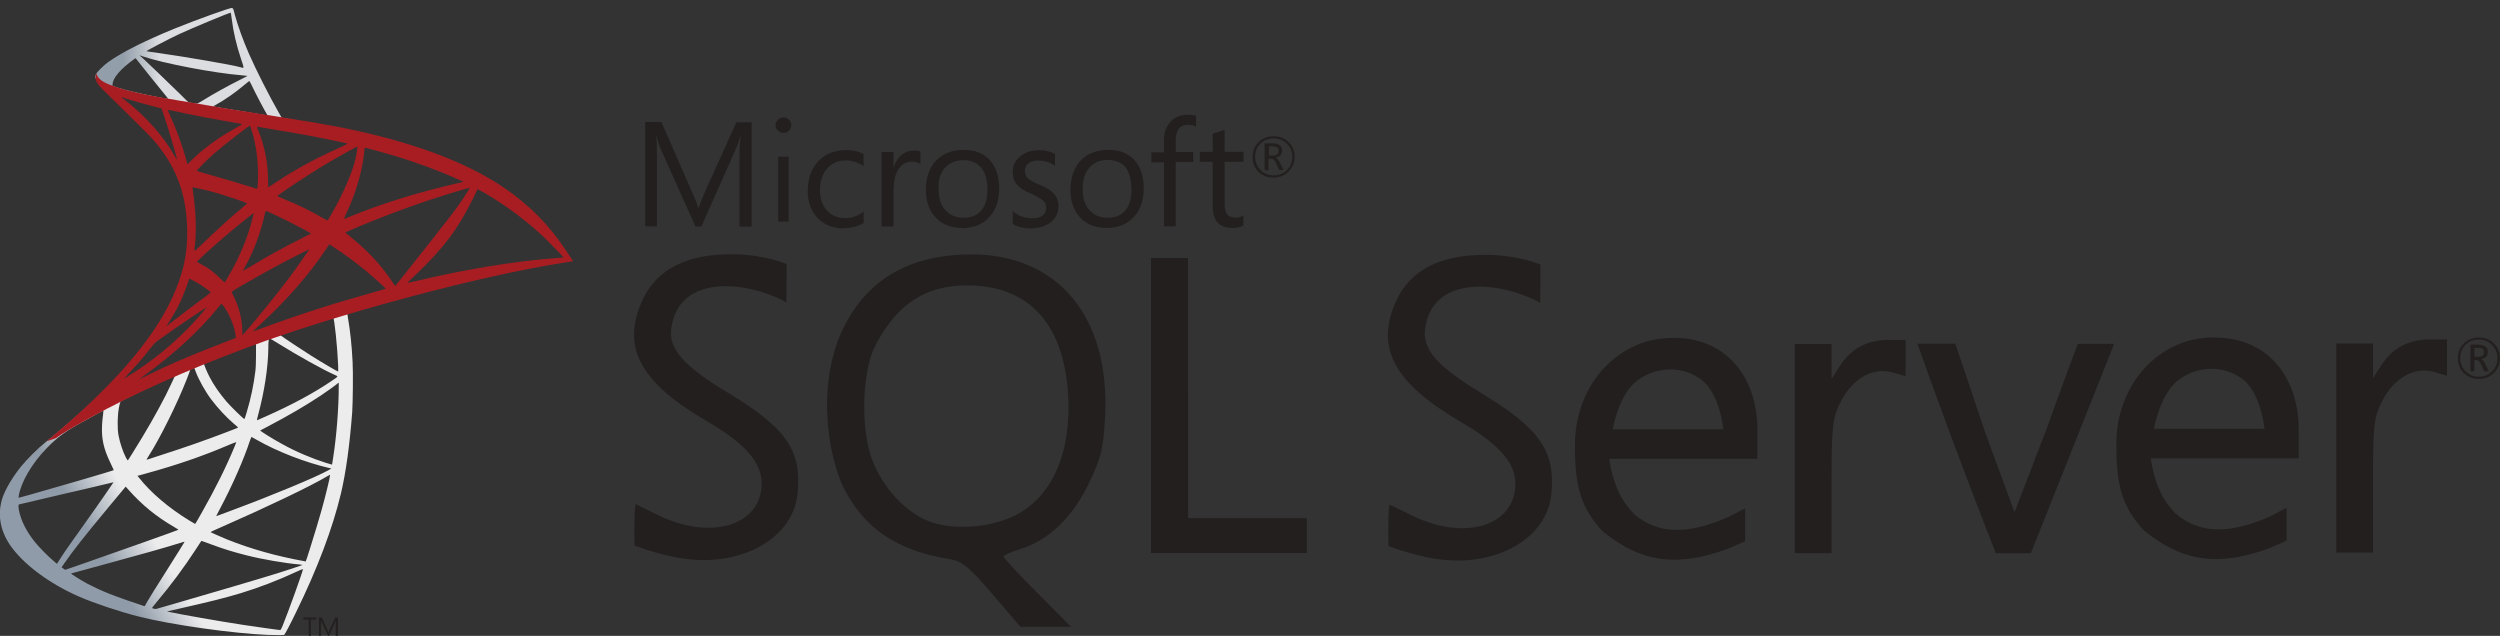 <?xml version="1.0" encoding="UTF-8"?> <svg xmlns="http://www.w3.org/2000/svg" xmlns:xlink="http://www.w3.org/1999/xlink" id="Layer_1" viewBox="0 0 200.59 51.02"><rect x="0" y="0" width="200.59" height="51.02" fill="#333333" stroke="none"/><defs><style>.cls-1{fill:url(#linear-gradient);}.cls-2{fill:#231f1f;}.cls-3{fill:url(#linear-gradient-2);}.cls-4{fill:url(#radial-gradient);}</style><linearGradient id="linear-gradient" x1="-10300.98" y1="-6231.25" x2="-10249.08" y2="-6261.91" gradientTransform="translate(730.86 483.5) scale(.07)" gradientUnits="userSpaceOnUse"><stop offset="0" stop-color="#8f9ba8"></stop><stop offset="1" stop-color="#ececed"></stop></linearGradient><linearGradient id="linear-gradient-2" x1="-10299.81" y1="-6809.19" x2="-10258.06" y2="-6809.19" gradientTransform="translate(730.86 483.5) scale(.07)" gradientUnits="userSpaceOnUse"><stop offset="0" stop-color="#929eaa"></stop><stop offset="1" stop-color="#dbdde0"></stop></linearGradient><radialGradient id="radial-gradient" cx="-3643.19" cy="-7128.47" fx="-3643.19" fy="-7128.47" r="55.44" gradientTransform="translate(-77.17 -979.37) rotate(-171.46) scale(.07 .14) skewX(-.19)" gradientUnits="userSpaceOnUse"><stop offset="0" stop-color="#ed352c"></stop><stop offset="1" stop-color="#a81d22"></stop></radialGradient></defs><g><path class="cls-1" d="m29.03,24.12l-10.08,3.29-8.77,3.87-2.45.65c-.62.59-1.28,1.2-1.99,1.81-.78.67-1.5,1.28-2.06,1.72-.62.49-1.53,1.4-2,1.98-.69.87-1.24,1.79-1.48,2.5-.42,1.28-.21,2.57.59,3.77,1.04,1.52,3.1,3.08,5.51,4.14,1.23.54,3.29,1.23,4.84,1.62,2.58.66,7.58,1.36,10.33,1.47.56.02,1.3.02,1.33,0,.06-.04.49-.85.98-1.87,1.69-3.45,2.91-6.69,3.57-9.45.4-1.68.71-3.91.91-6.55.05-.74.08-3.21.03-4.05-.07-1.37-.19-2.48-.38-3.57-.03-.16-.04-.3-.02-.31.03-.02.12-.05,1.36-.41l-.25-.59h0s0,0,0,0h0Zm-2.3,1.35c.09,0,.34,2.34.4,3.82.02.31,0,.52,0,.52-.06,0-1.29-.72-2.16-1.27-.76-.48-2.21-1.44-2.44-1.62-.08-.05-.07-.06.56-.27,1.06-.36,3.57-1.17,3.66-1.17Zm-5.13,1.69c.07,0,.24.1.66.36,1.57.98,3.7,2.17,4.62,2.57.28.12.31.08-.34.52-1.39.94-3.12,1.87-5.23,2.81-.37.17-.69.3-.69.3-.02,0,.03-.19.09-.42.51-1.9.8-3.82.82-5.35q0-.76.08-.78s0,0,0,0h0Zm-1.06.4s.02,1.75-.05,2.22c-.14,1.11-.35,2.15-.7,3.31-.08.28-.16.52-.18.53-.03.04-1.07-.98-1.42-1.38-.59-.69-1.06-1.37-1.4-2.04-.18-.34-.45-1.01-.43-1.04.12-.08,4.14-1.64,4.17-1.61h0Zm-4.98,1.96s.02,0,.02,0c.02.02.07.14.11.27.24.66.79,1.64,1.26,2.26.52.69,1.2,1.42,1.76,1.9.18.15.35.3.37.32.05.05.06.04-1.18.51-1.44.55-3.01,1.1-4.81,1.68-.43.14-.86.28-1.29.42-.07.02-.05-.02.15-.33.89-1.39,2.25-4.13,3.01-6.06.13-.34.26-.67.28-.75.03-.11.07-.14.17-.2.05-.02.11-.03.13-.03h0Zm-1.52.63s-.37.83-.75,1.58c-.74,1.44-1.55,2.86-2.63,4.58-.18.3-.36.57-.38.6-.04.05-.05.04-.18-.2-.26-.51-.47-1.17-.59-1.77-.11-.59-.09-1.63.04-2.27.1-.47.09-.46.32-.58.97-.5,4.13-1.97,4.16-1.94h0Zm13.14.53v.32c0,1.7-.18,4.03-.45,5.73-.05.3-.08.54-.09.55,0,0-.22-.06-.48-.14-1.14-.36-2.38-.88-3.5-1.5-.74-.4-1.81-1.07-1.78-1.1,0,0,.33-.18.7-.37,1.49-.78,2.92-1.61,4.17-2.44.46-.31,1.17-.81,1.32-.95l.12-.09h0Zm-18.89,2.25s.02.06-.02.34c-.03.2-.07.56-.08.81-.06,1.11.12,1.93.67,3.06.15.31.27.57.27.58-.05.05-5.1,1.52-6.68,1.96-.47.13-.88.24-.91.25-.05.02-.06,0-.04-.12.18-1.12,1.03-2.58,2.22-3.82.79-.82,1.42-1.3,2.51-1.92.78-.44,1.97-1.1,2.06-1.13,0,0,0,0,.02,0h0Zm11.88,2.13s.19.09.41.22c1.63.94,3.9,1.82,5.83,2.27l.18.04-.24.14c-1.01.56-4.34,1.95-7.75,3.22-.5.18-.98.37-1.07.4-.09.04-.18.06-.18.05s.14-.27.31-.6c.95-1.78,1.91-3.95,2.4-5.46.06-.14.1-.27.11-.28h0Zm-1.21.4s-.05.17-.13.35c-.66,1.61-1.53,3.36-2.64,5.32-.28.5-.52.91-.53.91s-.24-.14-.51-.3c-1.61-.99-3.05-2.21-3.98-3.39l-.14-.17.69-.19c2.48-.68,4.59-1.41,6.69-2.31.3-.12.54-.22.55-.22Zm7.53,2.63s0,0,0,0c0,.18-.38,1.74-.7,2.88-.27.95-.5,1.7-.91,3.02-.18.58-.34,1.06-.35,1.06s-.05,0-.1-.02c-2.26-.41-4.29-.98-6.19-1.74-.53-.21-1.29-.56-1.34-.59-.02-.02.44-.23,1.02-.48,3.47-1.52,7.06-3.24,8.29-3.98.14-.09.26-.14.28-.14h0Zm-17.37.59s-.95,1.41-2.31,3.31c-.47.66-1.02,1.44-1.23,1.73-.21.29-.52.75-.69,1.02l-.32.5-.34-.29c-.4-.34-1.1-1.05-1.42-1.45-.66-.81-1.1-1.68-1.27-2.46-.08-.37-.08-.55,0-.57.11-.03,2.15-.51,4.05-.95,1.06-.24,2.28-.53,2.73-.64.44-.11.8-.19.81-.19h0Zm.97.37l.24.27c1.1,1.23,2.22,2.13,3.57,2.92.24.14.43.26.41.27-.05.04-4.71,1.69-6.86,2.44-1.21.43-2.21.77-2.22.77s-.08-.05-.15-.1l-.14-.1.22-.32c.72-1.04,1.61-2.17,3.57-4.53l1.35-1.62h0Zm6.08,4.35s.34.11.75.27c.99.37,1.77.61,2.83.88,1.29.33,3.17.65,4.27.74.17.02.26.03.23.05-.05.03-1.17.4-2,.66-1.31.41-5.31,1.59-8.57,2.53-.6.18-1.12.32-1.15.33-.08.02-.33-.05-.33-.08,0-.02.18-.25.4-.51,1.1-1.31,2.19-2.77,3.09-4.16.25-.38.46-.69.46-.7h0Zm-1.34.04s-.53.88-1.48,2.37c-.4.63-.85,1.35-1.01,1.6-.15.24-.38.62-.51.84l-.22.39-.11-.03c-.27-.08-2.2-.75-2.71-.96-.63-.25-1.29-.56-1.77-.81-.61-.33-1.37-.82-1.31-.83.02,0,1.06-.29,2.32-.63,3.34-.91,5.19-1.43,6.4-1.81.22-.07.41-.12.42-.11h0Zm9.48,2.22h0c.03.08-1.2,3.5-1.65,4.59-.1.24-.14.3-.19.3-.13,0-1.92-.26-3.01-.42-1.9-.29-5.08-.85-5.88-1.03l-.18-.04,1.13-.26c2.44-.55,3.61-.85,4.8-1.21,1.5-.46,2.99-1.03,4.49-1.73.24-.11.43-.19.49-.2h0Z"></path><path class="cls-3" d="m18.64.63c-.17-.02-2.87.95-4.62,1.66-2.35.96-4.18,1.87-5.31,2.67-.42.3-.94.82-1.03,1.03-.03.08-.05.17-.05.26l1.02.97,2.43.78,5.78,1.04,6.61,1.13.07-.57s-.04,0-.06,0l-.87-.14-.18-.31c-.9-1.58-1.89-3.55-2.47-4.87-.45-1.03-.88-2.22-1.11-3.07-.13-.52-.14-.55-.23-.56h0s0,0,0,0h0Zm-.12.39h0s.04.22.07.47c.13,1.07.37,2.09.74,3.21.28.84.28.79-.05.69-.78-.21-4.26-.81-6.78-1.17-.4-.05-.75-.11-.75-.11-.03-.03,1.82-1,2.64-1.38,1.04-.48,3.91-1.68,4.12-1.71Zm-7.34,3.41l.3.1c1.61.55,5.67,1.33,7.91,1.51.25.02.46.05.47.05,0,0-.21.12-.48.25-1.08.54-2.27,1.2-3.09,1.71-.24.15-.46.27-.5.27s-.19-.03-.36-.05l-.3-.05-.76-.75c-1.34-1.3-2.39-2.31-2.8-2.69l-.4-.36Zm-.3.24l1.07,1.34c.59.74,1.18,1.46,1.31,1.62.13.16.24.29.23.3-.03.02-1.55-.27-2.36-.46-.83-.19-1.17-.28-1.68-.44l-.42-.14v-.11c0-.51.66-1.27,1.75-2.05l.1-.07h0Zm9.12,1.83s.07.07.16.27c.26.57,1.07,2.11,1.26,2.41.06.1.17.11-.91-.07-2.58-.42-3.41-.56-3.41-.57,0,0,.08-.06.18-.11.8-.44,1.61-1.01,2.32-1.61.18-.14.34-.28.37-.3,0-.02.02-.02.03-.02h0Z"></path><path class="cls-4" d="m7.74,5.88s-.17.27,0,.66c.1.24.39.54.72.85,0,0,3.39,3.31,3.8,3.78,1.87,2.16,2.69,4.3,2.76,7.24.05,1.89-.31,3.55-1.2,5.48-1.58,3.46-4.93,7.27-10.08,11.51l.75-.25c.49-.37,1.15-.75,2.7-1.61,3.59-1.97,7.62-3.77,12.58-5.63,7.13-2.68,18.85-5.82,25.52-6.84l.69-.11-.11-.17c-.61-.94-1.03-1.53-1.53-2.16-1.46-1.81-3.24-3.28-5.41-4.5-2.99-1.67-6.85-2.97-11.74-3.94-.92-.18-2.95-.53-4.59-.78-3.49-.54-5.74-.91-8.23-1.34-.89-.15-2.22-.38-3.11-.57-.46-.1-1.33-.3-2.02-.54-.55-.21-1.34-.43-1.51-1.07h0Zm1.97,1.9s.13.04.29.09c.29.1.66.21,1.1.34.33.09.67.18,1.01.27.46.11.84.22.85.22.05.05.82,2.51,1.08,3.46.1.36.18.66.17.66,0,0-.09-.12-.19-.3-.89-1.57-2.3-3.16-3.93-4.44-.21-.15-.37-.29-.37-.3h0Zm3.75,1.04s.21.02.41.07c1.29.29,3.62.73,5.1.98.25.04.45.08.45.1s-.09.07-.21.13c-.25.13-1.26.73-1.6.96-.85.56-1.61,1.17-2.16,1.72-.22.22-.41.4-.41.4,0,0-.05-.13-.08-.29-.27-1.06-.85-2.63-1.36-3.73-.08-.18-.15-.34-.15-.35,0,.02,0,0,0,0h0Zm6.6,1.26s.12.27.27.85c.28,1.1.41,2.34.37,3.49-.02.32-.03.62-.05.66l-.02.08-.4-.13c-.82-.26-2.14-.65-3.28-.97-.65-.18-1.17-.34-1.17-.35,0-.05.94-.99,1.35-1.35.77-.68,2.86-2.29,2.92-2.27h0Zm.53.08s3.15.52,4.58.79c1.06.21,2.6.53,2.69.56.05.02-.11.11-.62.34-2.01.91-3.5,1.72-4.99,2.71-.39.26-.72.47-.72.47s-.02-.22-.02-.49c0-1.45-.29-2.91-.82-4.14-.05-.12-.1-.24-.09-.24Zm8.1,1.6s-.08.64-.17,1.01c-.27,1.13-1.01,2.82-1.92,4.4-.16.28-.3.51-.32.52-.02,0-.22-.11-.46-.24-.88-.52-1.89-1.01-2.99-1.46-.3-.13-.57-.24-.58-.25-.05-.05,2.4-1.67,3.69-2.45,1.03-.62,2.7-1.55,2.73-1.52h0Zm.58.09c.07,0,1.45.38,2.18.59,1.79.53,3.85,1.29,5.19,1.9l.56.25-.39.09c-3.28.75-6.08,1.62-8.78,2.72-.22.09-.42.17-.43.17s.06-.18.16-.39c.82-1.73,1.34-3.53,1.47-5.07,0-.14.03-.26.05-.26h0Zm-13.8,3.17s1.08.23,1.65.39c.87.24,2.71.86,2.71.91,0,0-.21.18-.45.4-1,.83-1.96,1.71-3.11,2.82-.34.33-.63.59-.65.59s-.02-.05-.02-.11c.18-1.28.14-2.92-.11-4.59-.02-.21-.05-.4-.04-.4Zm22.25.02s-.49.81-.81,1.26c-.46.66-1.13,1.52-2.64,3.43-.8,1.01-1.7,2.14-2,2.52-.3.38-.56.7-.56.7s-.11-.14-.21-.3c-.85-1.28-1.87-2.4-3.08-3.4-.23-.19-.48-.4-.56-.46-.08-.06-.15-.12-.15-.13,0-.02,1.29-.58,2.28-.97,1.72-.7,4.07-1.54,5.83-2.08.92-.29,1.9-.57,1.92-.56h0Zm.59.15s.21.08.43.21c1.85,1.06,3.66,2.42,5.1,3.82.4.4,1.4,1.43,1.39,1.44,0,0-.35.03-.76.06-3.21.24-7.31.92-11.26,1.87-.27.06-.5.11-.52.11s.28-.3.66-.65c2.32-2.23,3.37-3.64,4.62-6.15.18-.37.33-.69.34-.72t0,0h0Zm-16.96,1.74c.11.02,1.1.49,1.84.86.69.34,1.71.89,1.77.94,0,0-.36.2-.81.42-1.43.72-2.66,1.39-3.94,2.17-.37.22-.67.4-.68.4-.03,0-.02-.03.18-.4.69-1.25,1.23-2.74,1.55-4.2.03-.11.06-.19.08-.19h0Zm-.99.18s-.24.96-.4,1.47c-.31.97-.84,2.18-1.35,3.09-.12.21-.3.53-.4.7l-.19.3-.43-.41c-.5-.48-.9-.78-1.42-1.04-.21-.11-.37-.2-.37-.21,0-.06,1.3-1.24,2.3-2.09.72-.62,2.22-1.83,2.25-1.81h0Zm6.06,2.49l.37.24c.85.56,1.86,1.29,2.63,1.94.43.36,1.27,1.11,1.44,1.29l.09.1-.62.18c-3.49.97-6.18,1.83-9.33,2.99-.35.13-.65.24-.67.24-.05,0-.08.04.7-.69,2.01-1.85,3.79-3.89,5.12-5.88l.27-.41h0Zm-1.59.4s-1.03,1.49-1.65,2.32c-.75.99-2.07,2.65-2.99,3.73-.38.45-.71.82-.72.83-.02,0-.03-.11-.03-.28,0-.92-.24-1.9-.65-2.74-.18-.35-.21-.43-.17-.47.14-.13,2.36-1.39,3.76-2.15.94-.5,2.42-1.25,2.45-1.23h0Zm-9.63,2.36s.2.09.4.2c.49.27.92.56,1.31.88.02.02-.18.18-.44.37-.72.52-1.82,1.35-2.46,1.86-.67.53-.69.55-.62.43.5-.77.75-1.2,1.02-1.76.24-.5.47-1.08.64-1.59.06-.22.14-.39.15-.39h0Zm2.57,2.01s.08.06.29.37c.43.65.77,1.52.85,2.22l.02.15-1.04.4c-1.87.72-3.59,1.44-4.75,1.97-.33.15-.9.43-1.27.61-.37.19-.68.34-.68.33s.24-.18.53-.4c2.28-1.65,4.25-3.47,5.73-5.28.16-.19.3-.37.32-.37h.02s0,0,0,0Zm-1.18.29s-.84,1.01-1.43,1.61c-1.47,1.5-2.92,2.67-4.73,3.82-.23.14-.43.27-.46.29-.05.03.02-.05.81-.91.5-.54.88-1,1.32-1.56.29-.37.34-.43.76-.72,1.12-.81,3.7-2.56,3.73-2.53Z"></path></g><path class="cls-2" d="m77.79,20.41c-.23,0-.46.02-.69.02-4.66.25-7.8,2.3-9.63,6.3-1.57,3.62-1.4,8.35.02,11.99,1.65,3.56,4.31,5.44,8.75,6.15.94.15,1.57.67,3.39,2.8l2.24,2.62h4.06l-2.7-2.72c-1.49-1.49-2.7-2.79-2.7-2.91s.57-.36,1.26-.58c2.28-.69,4.17-2.45,5.5-5.15,1.07-2.17,1.23-2.84,1.38-5.53.4-8.03-3.83-13.05-10.88-12.99h0Zm3.56,20.99c-1.98.96-4.85,1.15-6.72.46-1.94-.71-3.81-2.72-4.66-5-.94-2.49-.8-7.09.27-9.15,1.72-3.29,4-4.81,7.34-4.81,4.94,0,7.75,3.03,8.12,8.71.29,4.75-1.3,8.31-4.34,9.79h0Zm70.19-14.13c-1.7,0-3.01.69-3.89,2.05l-.69,1.08v-2.8h-2.95v16.78h2.95v-5.36c0-4.9.06-5.48.75-6.82.94-1.84,2.57-2.76,4.14-2.32l1.05.31v-2.91h-1.36Zm-17.33-.16c-.58,0-1.19.08-1.8.21-3.95,1.03-6.17,4.81-6.04,8.7,0,3.26.63,4.88,2.2,6.59,3.22,2.64,6.13,2.85,10.05,1.43.67-.29,1.4-.61,1.4-.61v-2.64l-1.4.72c-3.18,1.38-5.57,1.38-7.49-.25-1.22-1.25-1.76-2.74-2.01-4.44h11.89v-2.26c0-4.61-2.78-7.52-6.82-7.45h0,0Zm-4.81,7.36s.44-2.88,2.07-4.01c.78-.55,1.68-.82,2.57-.82s1.76.29,2.49.84c1.49,1.15,1.74,3.96,1.74,3.96h-8.87v.02h0Zm-71.11-3.03c-3.2-1.94-4.62-3.33-4.44-4.98.5-4.56,6.13-3.93,9.25-2.2l.02-3.07s-1.72-.75-4.2-.79c-3.79-.06-6.24,1.19-7.39,3.72-1.69,3.73-.19,6.55,5.21,9.69,3.03,1.76,4.37,3.29,4.37,4.96,0,3.45-4.16,4.65-8.45,2.49-.88-.44-1.63-.81-1.67-.81-.15.98-.07,3.32-.07,3.32,0,0,1.32.55,3.29.94,4.9.98,9.36-1.32,9.78-5.06.37-3.51-.9-5.34-5.7-8.21h0Zm119.35-4.37c-.58,0-1.19.08-1.82.21-3.94,1.03-6.16,4.81-6.01,8.7,0,3.25.63,4.86,2.2,6.57,3.22,2.64,6.13,2.86,10.07,1.44.67-.29,1.39-.61,1.39-.61v-2.64l-1.4.73c-3.18,1.38-5.58,1.38-7.49-.25-1.23-1.24-1.76-2.72-2.01-4.44h11.87v-2.26c0-4.59-2.78-7.5-6.82-7.43h0s0,0,0,0Zm-4.81,7.36s.44-2.87,2.07-4.02c.78-.56,1.68-.82,2.56-.82s1.76.29,2.49.84c1.49,1.15,1.74,3.98,1.74,3.98h-8.87v.02s0,0,0,0Zm-54.06-2.95c-3.2-1.93-4.61-3.33-4.44-4.98.5-4.56,6.13-3.93,9.25-2.2l.02-3.07s-1.72-.75-4.2-.78c-3.79-.06-6.24,1.19-7.39,3.72-1.68,3.73-.17,6.55,5.21,9.69,3.03,1.76,4.37,3.27,4.37,4.94,0,3.45-4.16,4.67-8.44,2.49-.88-.44-1.63-.8-1.67-.8-.15.98-.07,3.32-.07,3.32,0,0,1.3.53,3.27.94,4.91.98,9.37-1.32,9.79-5.05.36-3.49-.9-5.33-5.69-8.2h0s0,0,0,0Zm76.21-4.25c-1.7,0-3.02.69-3.89,2.05l-.69,1.07v-2.79h-2.95v16.78h2.95v-5.36c0-4.9.06-5.48.75-6.82.94-1.84,2.57-2.76,4.14-2.32l1.05.31v-2.91h-1.36,0Zm-99.66,4.16v-10.69h-2.97v23.67h12.51v-2.8h-9.53v-10.19h0Zm68.77,3.33l-2.45,6.38-2.36-6.41-2.39-7.11h-3.04c1.97,5.59,4.12,11.28,6.28,16.8.94.02,1.88,0,2.82,0l3.31-8.31,3.37-8.48h-2.91s-1.29,3.37-2.62,7.14h0s0,0,0,0Zm-61.92-20.47c.48,0,.88-.15,1.21-.48.32-.33.5-.71.5-1.19s-.17-.88-.5-1.19c-.33-.31-.71-.46-1.19-.46s-.88.15-1.21.48c-.33.33-.48.72-.48,1.19s.15.88.48,1.19c.31.31.71.46,1.19.46h0s0,0,0,0Zm-1.05-2.72c.29-.29.63-.42,1.08-.42.42,0,.76.13,1.05.42.29.29.44.63.44,1.05s-.15.79-.44,1.07c-.29.29-.64.42-1.05.42s-.77-.13-1.05-.42c-.29-.29-.44-.65-.44-1.07s.13-.77.42-1.05Zm.71,1.21h.19c.14,0,.27.13.38.38l.23.52h.36l-.29-.58c-.12-.23-.23-.36-.36-.4.17-.04.3-.1.4-.21.1-.1.13-.23.13-.38,0-.18-.05-.31-.17-.4-.13-.11-.34-.17-.62-.17h-.61v2.15h.31v-.9h.04s0,0,0,0Zm0-1h.27c.19,0,.33.04.4.1.07.06.09.13.09.27,0,.25-.15.36-.44.36h-.33v-.73h0Zm-49.12.81c0-.75-.02-1.3-.04-1.63h.02c.08.39.17.67.25.87l2.86,6.38h.48l2.86-6.44c.08-.18.15-.44.25-.81h.02c-.06.64-.08,1.19-.08,1.63v5.63h.98v-8.37h-1.23l-2.62,5.82c-.1.23-.23.58-.4,1.03h-.04c-.06-.23-.19-.57-.38-.99l-2.57-5.88h-1.3v8.37h.94v-5.61h.02s0,0,0,0Zm9.73.02h.84v5.21h-.84v-5.21Zm.42-1.91c.18,0,.33-.06.44-.18.12-.11.19-.26.19-.44s-.06-.33-.19-.44c-.12-.12-.27-.18-.44-.18s-.32.06-.44.18c-.12.11-.19.27-.19.44,0,.19.06.32.19.44.13.12.27.18.44.18h0Zm6.44,7.24v-.92c-.46.34-.96.52-1.47.52-.61,0-1.11-.21-1.48-.61-.36-.4-.56-.96-.56-1.65s.19-1.3.59-1.74c.38-.42.88-.63,1.49-.63.5,0,.98.15,1.42.46v-.98c-.4-.21-.86-.31-1.38-.31-.96,0-1.7.31-2.26.9-.55.59-.84,1.4-.84,2.37,0,.87.25,1.59.76,2.15.54.57,1.23.86,2.07.86.65-.02,1.19-.15,1.65-.42h0Zm2.41-2.78c0-.69.15-1.24.44-1.63.27-.34.59-.52.98-.52.33,0,.56.06.72.19v-1c-.13-.06-.32-.08-.57-.08-.34,0-.65.12-.92.33-.29.23-.51.57-.65,1.01h-.02v-1.22h-.96v5.97h.96v-3.07h.02Zm5.5,3.18c.9,0,1.63-.29,2.16-.87.54-.57.8-1.34.8-2.3s-.25-1.72-.75-2.28c-.5-.56-1.19-.82-2.09-.82s-1.63.27-2.16.79c-.58.57-.88,1.38-.88,2.41,0,.9.25,1.65.76,2.2.54.58,1.25.86,2.14.86h0s0,0,0,0Zm-1.36-4.87c.36-.38.84-.58,1.44-.58s1.08.19,1.42.58c.34.4.52.98.52,1.74s-.15,1.3-.48,1.69c-.32.4-.8.61-1.44.61s-1.09-.21-1.46-.61c-.36-.4-.54-.96-.54-1.69-.04-.72.15-1.32.54-1.74h0Zm8.52,4.35c.36-.32.56-.72.56-1.23,0-.44-.15-.8-.44-1.09-.23-.23-.59-.44-1.11-.65-.46-.19-.75-.36-.9-.5-.15-.15-.25-.34-.25-.61,0-.25.1-.44.29-.59.19-.15.44-.23.77-.23.52,0,.96.14,1.36.42v-.96c-.39-.19-.81-.29-1.28-.29-.61,0-1.13.17-1.52.5-.4.33-.59.75-.59,1.24,0,.44.13.8.38,1.07.21.23.57.46,1.07.67.48.21.8.4.98.56.17.15.25.34.25.57,0,.56-.38.85-1.13.85-.58,0-1.09-.19-1.55-.57v1.03c.42.25.92.36,1.47.36.71-.04,1.26-.21,1.65-.56h0Zm4.56-5.75c-.9,0-1.63.27-2.16.79-.57.57-.88,1.38-.88,2.41,0,.9.25,1.65.76,2.2.54.58,1.25.86,2.15.86s1.63-.29,2.16-.87c.54-.57.81-1.34.81-2.3s-.25-1.72-.75-2.28c-.52-.56-1.21-.82-2.09-.82h0s0,0,0,0Zm1.86,3.14c0,.73-.15,1.3-.48,1.69-.33.4-.8.61-1.44.61s-1.09-.21-1.46-.61c-.36-.4-.54-.96-.54-1.69,0-.77.19-1.36.58-1.76.36-.38.84-.58,1.44-.58s1.07.19,1.41.58c.31.42.48.99.48,1.76h0,0Zm2.59,2.99h.96v-5.17h1.4v-.8h-1.4v-.92c0-.84.32-1.26,1-1.26.23,0,.46.06.63.15v-.86c-.17-.08-.4-.09-.69-.09-.52,0-.94.15-1.28.48-.4.38-.61.88-.61,1.55v.98h-1.01v.8h1.01v5.15h0Zm3.92-1.63c0,1.17.52,1.76,1.57,1.76.38,0,.67-.06.9-.2v-.82c-.18.13-.38.19-.61.19-.32,0-.55-.08-.69-.25-.14-.17-.21-.46-.21-.86v-3.37h1.52v-.8h-1.52v-1.76c-.33.11-.65.21-.96.31v1.45h-1.03v.8h1.03v3.54h0Zm102.79,11.01c-.33-.31-.71-.46-1.19-.46s-.88.15-1.21.48c-.33.32-.48.72-.48,1.19s.15.88.48,1.19c.33.31.72.46,1.21.46s.88-.15,1.21-.48c.32-.33.49-.71.49-1.19-.02-.48-.19-.88-.52-1.19h0Zm-.15,2.26c-.29.29-.63.42-1.05.42s-.76-.13-1.05-.42c-.29-.29-.44-.65-.44-1.08s.13-.76.42-1.05c.29-.29.63-.42,1.07-.42.42,0,.76.13,1.05.42.29.29.44.64.44,1.05,0,.44-.13.79-.44,1.08Zm-.86-.98c.17-.04.31-.12.4-.21.1-.1.13-.23.13-.39,0-.17-.05-.31-.17-.4-.13-.11-.34-.17-.61-.17h-.61v2.14h.31v-.9h.19c.13,0,.26.13.38.38l.23.52h.36l-.29-.58c-.1-.25-.21-.36-.33-.4h0s0,0,0,0Zm-.21-.19h-.33v-.72h.27c.19,0,.33.03.4.09.08.06.09.13.09.27,0,.25-.15.36-.44.36h0s0,0,0,0ZM24.78,51.02h.16v-1.31h.43v-.16h-1.03v.16h.43v1.31h0Zm.99-.98c0-.13,0-.23,0-.29.01.07.03.12.05.15l.5,1.12h.08l.5-1.13s.02-.08.05-.14c-.01.12-.01.21-.01.28v.99h.17v-1.47h-.21l-.46,1.01s-.05.11-.07.19h-.01s-.03-.09-.07-.17l-.46-1.03h-.24v1.47h.16v-.98h0s0,0,0,0Z"></path></svg> 